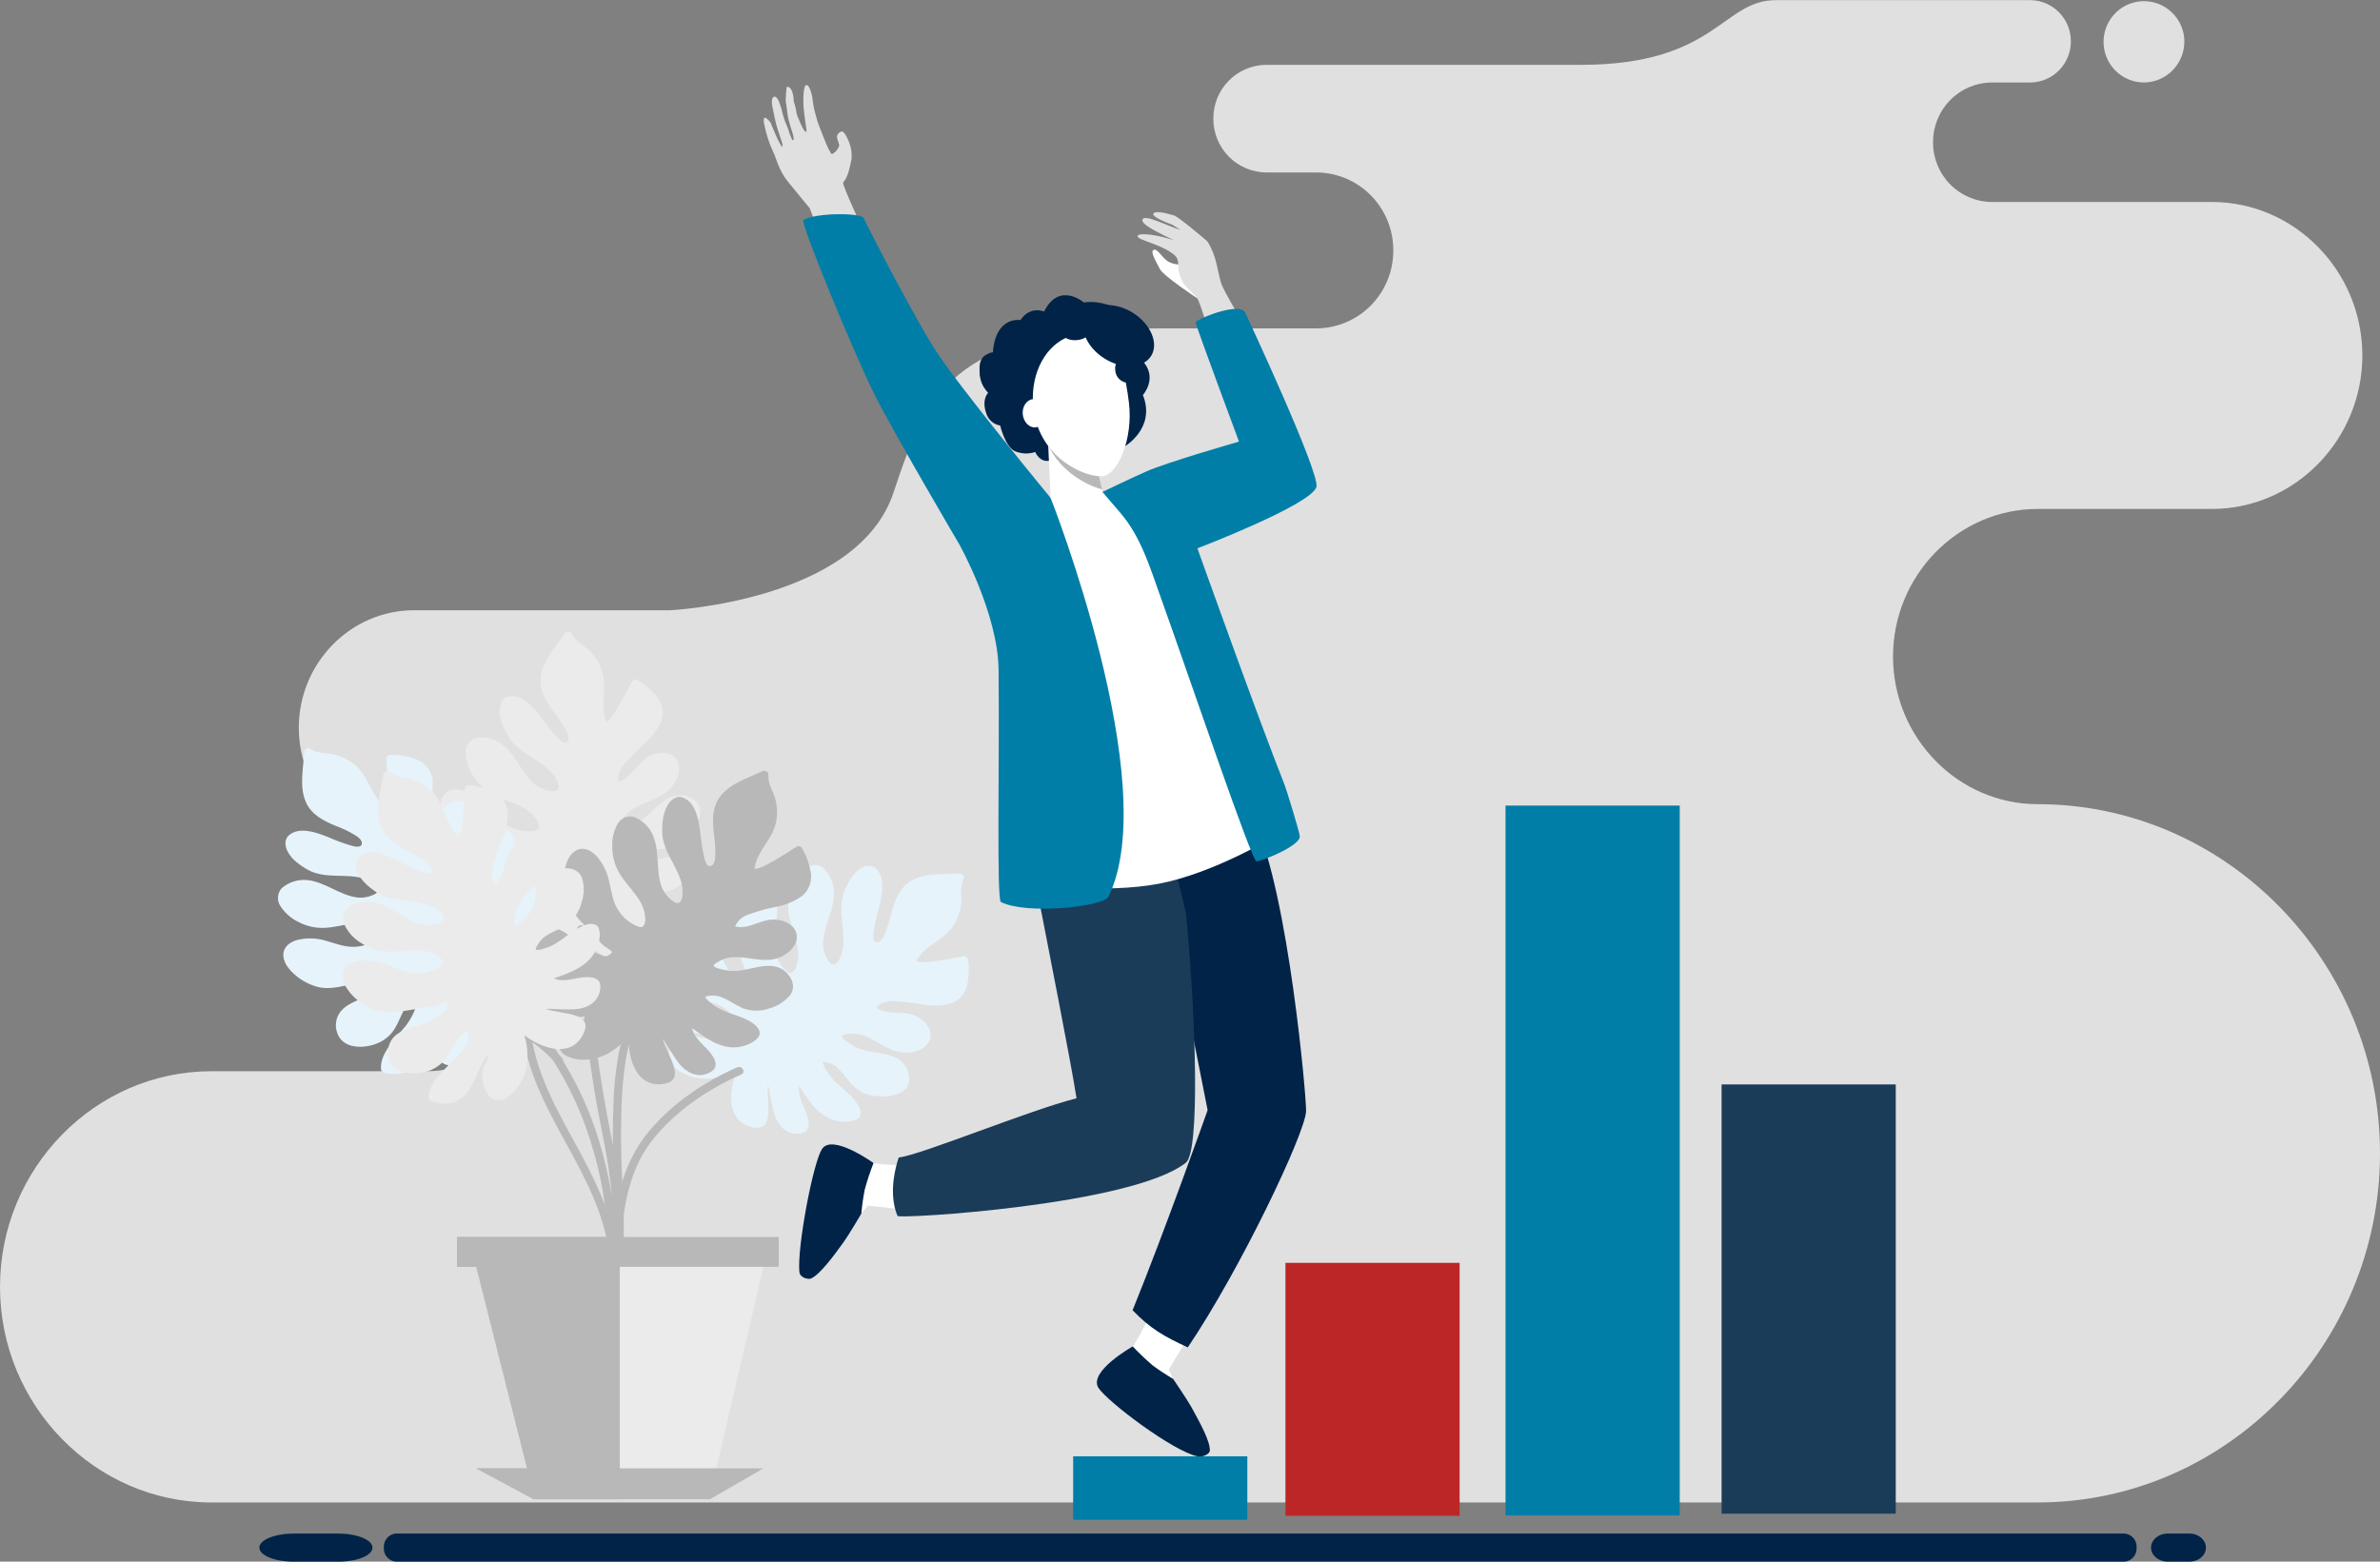 <svg width="320" height="210" viewBox="0 0 320 210" fill="none" xmlns="http://www.w3.org/2000/svg">
<rect x="0" y="0" width="320" height="210" fill="#808080" stroke="none"/>
<g clip-path="url(#clip0_2800_35277)">
<path fill-rule="evenodd" clip-rule="evenodd" d="M291.436 206.224H294.371C295.594 206.224 296.596 207.074 296.596 208.115C296.596 209.171 295.594 210 294.371 210H291.436C290.213 210 289.215 209.15 289.215 208.115C289.215 207.074 290.213 206.224 291.436 206.224Z" fill="#012348"/>
<path fill-rule="evenodd" clip-rule="evenodd" d="M39.457 206.229H45.5C48.02 206.229 50.083 207.074 50.083 208.115C50.083 209.171 48.02 210 45.5 210H39.457C36.932 210 34.869 209.15 34.869 208.115C34.869 207.074 36.932 206.229 39.457 206.229Z" fill="#012348"/>
<path fill-rule="evenodd" clip-rule="evenodd" d="M285.666 206.224H53.185C52.73 206.271 52.31 206.495 52.016 206.848C51.722 207.201 51.577 207.655 51.611 208.115V208.115C51.578 208.573 51.724 209.026 52.018 209.378C52.312 209.73 52.731 209.953 53.185 210H285.666C286.126 209.96 286.552 209.74 286.852 209.387C287.152 209.035 287.304 208.578 287.273 208.115V208.115C287.305 207.651 287.155 207.192 286.854 206.839C286.554 206.485 286.127 206.264 285.666 206.224V206.224Z" fill="#012348"/>
<path fill-rule="evenodd" clip-rule="evenodd" d="M57.459 144.053C61.433 144.014 65.231 142.394 68.021 139.546C70.812 136.699 72.369 132.857 72.352 128.858V128.858C72.369 124.859 70.812 121.016 68.022 118.168C65.231 115.32 61.434 113.699 57.459 113.659H55.663C47.148 113.659 40.176 106.55 40.176 97.857C40.176 89.169 47.148 82.061 55.663 82.061H90.112C90.112 82.061 115.311 80.873 120.141 66.217C124.971 51.561 128.898 44.157 156.58 44.157H177.054C179.797 44.13 182.417 43.013 184.343 41.049C186.269 39.084 187.344 36.433 187.333 33.674V33.674C187.344 30.915 186.269 28.263 184.343 26.299C182.417 24.334 179.797 23.217 177.054 23.19H170.229C168.337 23.171 166.529 22.399 165.2 21.044C163.872 19.688 163.13 17.859 163.137 15.955V15.955C163.128 14.051 163.87 12.221 165.199 10.865C166.528 9.509 168.336 8.738 170.229 8.72H212.516C230.738 8.72 231.541 0.021 238.765 0.021H273.004C274.454 0.037 275.839 0.628 276.857 1.667C277.875 2.706 278.443 4.108 278.438 5.567V5.567C278.439 7.022 277.869 8.419 276.851 9.454C275.834 10.489 274.451 11.077 273.004 11.091H267.78C265.679 11.113 263.671 11.971 262.196 13.477C260.721 14.983 259.897 17.015 259.906 19.129V19.129C259.897 21.243 260.721 23.274 262.196 24.779C263.672 26.284 265.679 27.141 267.78 27.162H297.4C308.524 27.162 317.627 36.452 317.627 47.801C317.627 59.151 308.524 68.44 297.4 68.44H273.98C263.281 68.44 254.525 77.371 254.525 88.293C254.525 99.209 263.281 108.14 273.98 108.14C299.29 108.14 320 129.265 320 155.091C320 180.916 299.29 202.041 273.98 202.041H28.417C12.788 202.041 -2.76006e-05 188.991 -2.76006e-05 173.047C-2.76006e-05 157.103 12.788 144.053 28.417 144.053H57.459V144.053ZM293.699 5.545C293.683 4.468 293.351 3.419 292.745 2.531C292.138 1.642 291.285 0.954 290.29 0.552C289.296 0.151 288.206 0.054 287.158 0.273C286.109 0.493 285.148 1.02 284.396 1.787C283.644 2.555 283.134 3.529 282.931 4.587C282.728 5.645 282.84 6.74 283.253 7.734C283.667 8.729 284.363 9.578 285.255 10.175C286.147 10.772 287.194 11.091 288.265 11.091C288.983 11.085 289.694 10.938 290.355 10.656C291.017 10.374 291.617 9.964 292.121 9.449C292.625 8.934 293.023 8.324 293.293 7.655C293.563 6.985 293.699 6.268 293.693 5.545H293.699Z" fill="#E0E0E0"/>
<path fill-rule="evenodd" clip-rule="evenodd" d="M88.259 93.59C87.537 92.73 86.669 92.004 85.697 91.446C85.636 91.407 85.567 91.381 85.495 91.371C85.423 91.36 85.35 91.365 85.279 91.384C85.209 91.403 85.144 91.437 85.088 91.483C85.031 91.529 84.985 91.587 84.952 91.652C84.227 93.019 83.555 94.409 82.715 95.708C82.451 96.18 82.111 96.605 81.707 96.965C81.658 96.996 81.605 97.023 81.55 97.044C81.55 97.044 81.55 97.044 81.55 97.044C81.489 96.94 81.44 96.831 81.403 96.716C80.762 94.71 81.55 92.56 81.035 90.543C80.72 89.425 80.132 88.405 79.324 87.575C78.495 86.735 77.387 86.339 76.862 85.198C76.829 85.125 76.778 85.062 76.714 85.016C76.649 84.969 76.573 84.941 76.494 84.934H76.395C76.3 84.943 76.209 84.972 76.126 85.02C76.044 85.067 75.973 85.131 75.917 85.209C74.72 86.941 73.04 88.731 72.725 90.902C72.436 92.824 73.47 94.424 74.578 95.882C75.127 96.585 75.619 97.332 76.048 98.116C76.279 98.538 76.678 99.309 76.263 99.753C75.849 100.197 75.166 99.405 74.825 99.045C74.139 98.294 73.501 97.501 72.914 96.669C71.906 95.317 70.289 93.294 68.404 93.653C67.57 93.822 67.228 94.71 67.186 95.438C67.113 96.669 67.711 97.957 68.294 98.966C69.622 101.264 72.337 101.924 74.069 103.777C74.468 104.189 75.57 105.652 74.935 106.249C74.72 106.45 74.211 106.392 73.953 106.36C73.284 106.26 72.646 106.008 72.09 105.621C70.126 104.094 69.418 101.448 67.365 100.001C66.88 99.654 66.33 99.408 65.748 99.278C65.166 99.148 64.565 99.137 63.979 99.246C63.564 99.368 63.202 99.627 62.951 99.982C62.7 100.336 62.576 100.766 62.598 101.2C62.622 102.288 62.957 103.347 63.564 104.248C64.171 105.281 65.034 106.138 66.068 106.735C68.168 107.929 70.793 108.087 72.153 110.258C72.384 110.558 72.49 110.937 72.447 111.314C72.379 111.599 71.98 111.689 71.743 111.736C70.572 111.894 69.38 111.663 68.352 111.076C67.218 110.479 66.399 109.381 65.528 108.467C64.669 107.474 63.559 106.735 62.315 106.328C61.375 106.027 60.215 106.075 59.632 106.957C59.049 107.839 59.196 108.842 59.417 109.724C59.733 110.916 60.325 112.016 61.144 112.935C61.994 113.923 63.333 114.477 64.535 114.884C65.737 115.291 67.087 115.576 68.32 116.03C68.619 116.158 68.936 116.239 69.26 116.268C69.641 116.272 70.02 116.31 70.394 116.379C70.714 116.458 70.504 116.801 70.394 117.023C70.142 117.588 69.344 117.551 68.819 117.588C68.294 117.625 67.853 117.762 67.36 117.762C66.796 117.739 66.235 117.675 65.68 117.572C64.583 117.403 63.417 117.213 62.33 117.541C61.818 117.726 61.365 118.045 61.017 118.466C60.669 118.886 60.439 119.393 60.351 119.933C59.963 122.167 62.451 123.535 64.294 123.82C65.436 123.992 66.601 123.758 67.591 123.16C68.877 122.436 69.885 121.364 71.371 121.174C71.417 121.466 71.382 121.764 71.269 122.037C71.156 122.309 70.969 122.545 70.73 122.716C69.931 123.281 69.044 123.707 68.105 123.978C66.383 124.623 63.858 125.204 62.934 126.999C62.877 127.105 62.856 127.226 62.873 127.345C62.89 127.464 62.945 127.574 63.029 127.659C63.794 128.485 64.823 129.014 65.937 129.154C66.896 129.161 67.831 128.851 68.599 128.272C69.974 127.343 71.16 125.911 72.715 125.267C72.45 125.667 72.107 126.009 71.707 126.271C70.979 126.879 70.486 127.726 70.315 128.663C69.995 130.094 70.489 131.652 72.163 131.652C73.091 131.581 73.983 131.266 74.751 130.738C75.608 130.194 76.327 129.456 76.851 128.584C77.501 127.501 77.926 126.297 78.101 125.045C79.502 127.781 82.531 130.649 85.403 128.288C87.85 126.26 83.828 124.702 82.227 123.112C82.542 123.255 82.847 123.408 83.135 123.551C83.965 123.978 84.768 124.448 85.639 124.813C87.256 125.473 89.073 125.41 90.039 123.725C90.879 122.294 89.141 121.612 88.075 121.301C87.209 121.037 85.592 120.773 84.967 119.885C87.099 120.107 89.482 120.414 91.32 119.13C92.16 118.565 93.157 117.493 93.262 116.426C93.346 115.576 92.406 115.259 91.734 115.201C89.923 115.011 88.149 115.829 86.317 115.766C85.879 115.754 85.443 115.701 85.015 115.608C84.85 115.572 84.69 115.519 84.537 115.449C84.482 115.422 84.429 115.39 84.379 115.354C84.391 115.319 84.409 115.287 84.432 115.259C84.606 115.079 84.802 114.921 85.015 114.789C85.469 114.492 85.987 114.311 86.527 114.261C87.577 114.134 88.626 114.261 89.713 114.087C90.87 113.848 91.91 113.216 92.658 112.296C93.427 111.506 93.943 110.501 94.139 109.413C94.254 108.282 93.582 107.543 92.59 107.152C89.813 106.096 88.186 108.974 86.217 110.279C85.67 110.615 85.08 110.874 84.463 111.05C84.222 111.113 83.503 111.367 83.266 111.177C83.13 111.05 83.608 110.295 83.692 110.157C84.079 109.533 84.622 109.021 85.267 108.673C86.915 107.717 88.942 107.432 90.238 105.922C91.099 104.934 91.771 103.249 90.931 102.051C90.091 100.852 88.065 101.11 86.947 101.866C85.54 102.806 84.847 104.696 83.141 105.135C83.094 104.728 83.132 104.316 83.255 103.926C83.377 103.535 83.579 103.175 83.849 102.869C84.691 101.869 85.605 100.934 86.584 100.07C87.552 99.237 88.334 98.208 88.879 97.049C89.095 96.47 89.152 95.843 89.043 95.234C88.934 94.624 88.663 94.056 88.259 93.59V93.59Z" fill="#EBEBEB"/>
<path fill-rule="evenodd" clip-rule="evenodd" d="M130.063 132.407C130.289 131.305 130.321 130.172 130.158 129.059C130.137 128.913 130.059 128.781 129.942 128.692C129.825 128.603 129.678 128.564 129.533 128.584C128.016 128.869 126.509 129.186 124.976 129.339C124.444 129.417 123.903 129.406 123.375 129.307C123.32 129.292 123.267 129.271 123.217 129.244C123.216 129.233 123.216 129.223 123.217 129.212C123.259 129.101 123.315 128.996 123.385 128.901C124.546 127.137 126.714 126.445 127.974 124.781C128.651 123.849 129.08 122.758 129.223 121.613C129.37 120.43 128.987 119.315 129.559 118.201C129.769 117.789 129.339 117.43 128.966 117.456C126.866 117.583 124.43 117.366 122.54 118.433C120.865 119.41 120.246 121.232 119.784 122.996C119.583 123.866 119.315 124.719 118.981 125.547C118.776 125.985 118.409 126.772 117.826 126.709C117.243 126.646 117.416 125.653 117.479 125.125C117.652 124.122 117.876 123.13 118.151 122.151C118.577 120.53 119.175 118 117.716 116.727C117.075 116.173 116.183 116.442 115.558 116.88C114.571 117.572 113.92 118.835 113.5 119.917C112.539 122.405 113.694 124.95 113.327 127.469C113.248 128.05 112.802 129.814 111.93 129.688C111.631 129.656 111.374 129.202 111.243 128.964C110.896 128.381 110.696 127.721 110.66 127.042C110.66 124.559 112.272 122.357 112.125 119.838C112.056 118.627 111.521 117.49 110.634 116.669C109.888 116.072 108.943 116.294 108.229 116.796C107.399 117.489 106.782 118.405 106.45 119.437C106.019 120.557 105.883 121.771 106.056 122.959C106.408 125.32 107.92 127.491 107.074 129.941C106.984 130.308 106.754 130.625 106.434 130.823C106.166 130.95 105.856 130.696 105.667 130.543C104.825 129.707 104.273 128.62 104.092 127.443C103.867 126.17 104.213 124.845 104.392 123.588C104.627 122.292 104.519 120.957 104.077 119.717C103.725 118.808 102.974 117.926 101.919 118.005C100.953 118.069 100.176 118.824 99.625 119.563C98.892 120.545 98.401 121.687 98.192 122.896C97.94 124.185 98.333 125.584 98.764 126.799C99.194 128.013 99.814 129.218 100.208 130.496C100.293 130.813 100.426 131.116 100.601 131.393C100.837 131.693 101.046 132.013 101.226 132.349C101.357 132.666 100.969 132.698 100.701 132.761C100.113 132.883 99.651 132.233 99.273 131.848C98.895 131.462 98.543 131.187 98.223 130.791C97.889 130.333 97.591 129.849 97.331 129.344C96.852 128.313 96.153 127.401 95.283 126.672C94.824 126.38 94.296 126.217 93.753 126.201C93.21 126.184 92.672 126.314 92.196 126.577C90.201 127.665 90.679 130.48 91.593 132.117C92.18 133.119 93.084 133.894 94.16 134.319C95.525 134.847 96.974 135.011 98.034 136.078C97.835 136.287 97.584 136.438 97.306 136.513C97.028 136.588 96.736 136.586 96.459 136.506C95.515 136.242 94.626 135.809 93.834 135.228C92.259 134.288 90.254 132.635 88.285 133.025C88.166 133.039 88.055 133.094 87.971 133.181C87.887 133.267 87.835 133.38 87.823 133.501C87.649 134.616 87.872 135.757 88.453 136.722C89.041 137.483 89.86 138.03 90.784 138.28C92.359 138.808 94.218 138.845 95.677 139.664C95.202 139.716 94.722 139.662 94.27 139.506C93.348 139.301 92.383 139.436 91.551 139.886C90.228 140.514 89.325 141.866 90.349 143.187C90.978 143.878 91.779 144.388 92.669 144.665C93.623 145.018 94.647 145.137 95.656 145.014C96.9 144.853 98.1 144.447 99.189 143.82C97.913 146.619 97.562 150.771 101.184 151.589C104.281 152.249 102.995 148.114 103.258 145.864C103.347 146.192 103.41 146.54 103.473 146.857C103.657 147.781 103.788 148.711 104.045 149.609C104.528 151.304 105.694 152.693 107.605 152.424C109.253 152.186 108.707 150.411 108.292 149.371C107.961 148.521 107.179 147.058 107.479 146.023C108.618 147.876 109.878 149.904 111.988 150.596C112.944 150.897 114.413 151.024 115.306 150.459C116.03 149.984 115.694 149.054 115.306 148.489C114.319 146.931 112.592 146.039 111.505 144.544C111.241 144.193 111.011 143.819 110.817 143.424C110.744 143.273 110.684 143.116 110.639 142.954C110.634 142.891 110.634 142.827 110.639 142.764C110.665 142.764 110.697 142.764 110.733 142.764C110.983 142.79 111.228 142.849 111.463 142.938C111.984 143.105 112.454 143.403 112.828 143.805C113.574 144.56 114.13 145.484 114.928 146.207C115.83 146.979 116.972 147.409 118.157 147.422C119.243 147.541 120.339 147.331 121.306 146.82C122.251 146.223 122.425 145.236 122.104 144.179C121.217 141.349 117.968 141.85 115.721 141.095C115.128 140.865 114.567 140.56 114.051 140.187C113.836 140.028 113.196 139.616 113.206 139.321C113.206 139.146 114.088 139.036 114.256 139.02C114.971 138.938 115.696 139.047 116.356 139.337C118.12 140.06 119.6 141.475 121.606 141.571C122.913 141.634 124.63 141.127 125.055 139.712C125.48 138.296 124.005 136.881 122.74 136.458C121.165 135.93 119.222 136.537 117.815 135.481C118.102 135.189 118.447 134.962 118.829 134.815C119.21 134.668 119.618 134.606 120.025 134.631C121.332 134.679 122.634 134.821 123.921 135.059C125.164 135.31 126.446 135.288 127.68 134.995C128.275 134.826 128.812 134.495 129.233 134.038C129.653 133.582 129.941 133.018 130.063 132.407V132.407Z" fill="#E6F3FA"/>
<path fill-rule="evenodd" clip-rule="evenodd" d="M55.768 102.029C54.711 101.658 53.596 101.48 52.477 101.501C52.405 101.501 52.333 101.516 52.267 101.545C52.201 101.573 52.141 101.616 52.092 101.669C52.043 101.722 52.005 101.784 51.981 101.853C51.956 101.921 51.947 101.994 51.952 102.066C52.031 103.608 52.172 105.166 52.114 106.708C52.126 107.245 52.05 107.781 51.889 108.293C51.858 108.339 51.83 108.386 51.805 108.435C51.805 108.435 51.805 108.435 51.805 108.435C51.695 108.383 51.594 108.313 51.505 108.229C49.931 106.846 49.505 104.596 48.03 103.133C47.187 102.343 46.163 101.775 45.048 101.48C43.909 101.184 42.749 101.417 41.72 100.709C41.352 100.445 40.927 100.836 40.906 101.237C40.764 103.35 40.25 105.747 41.085 107.765C41.82 109.555 43.531 110.405 45.232 111.097C46.062 111.4 46.861 111.78 47.621 112.233C48.046 112.481 48.781 112.956 48.639 113.521C48.497 114.086 47.521 113.801 47.064 113.664C46.094 113.368 45.143 113.015 44.214 112.608C42.639 111.979 40.255 111.066 38.806 112.354C38.182 112.956 38.334 113.865 38.685 114.525C39.211 115.581 40.402 116.415 41.426 116.981C43.741 118.238 46.408 117.424 48.854 118.116C49.411 118.253 51.101 118.935 50.865 119.78C50.781 120.065 50.309 120.308 50.067 120.382C49.449 120.655 48.77 120.762 48.098 120.693C45.636 120.408 43.673 118.523 41.169 118.333C39.971 118.258 38.791 118.654 37.877 119.436C37.586 119.761 37.41 120.174 37.378 120.61C37.346 121.046 37.459 121.48 37.699 121.845C38.287 122.754 39.111 123.485 40.082 123.957C41.132 124.522 42.309 124.803 43.5 124.776C45.883 124.728 48.224 123.482 50.519 124.649C50.695 124.715 50.856 124.816 50.993 124.946C51.13 125.076 51.24 125.231 51.316 125.404C51.395 125.684 51.106 125.969 50.928 126.128C49.997 126.863 48.857 127.281 47.673 127.321C46.403 127.385 45.132 126.883 43.92 126.534C42.672 126.14 41.342 126.085 40.066 126.376C39.121 126.598 38.161 127.226 38.098 128.298C38.035 129.27 38.685 130.152 39.331 130.781C40.208 131.64 41.275 132.277 42.444 132.64C43.678 133.046 45.117 132.83 46.355 132.56C47.594 132.291 48.886 131.821 50.183 131.599C50.506 131.551 50.82 131.457 51.117 131.319C51.442 131.096 51.795 130.919 52.167 130.791C52.471 130.696 52.466 131.076 52.498 131.319C52.561 131.932 51.847 132.323 51.448 132.624C51.049 132.925 50.687 133.284 50.272 133.537C49.779 133.806 49.266 134.038 48.739 134.229C47.689 134.668 46.613 135.09 45.857 135.94C45.506 136.359 45.277 136.867 45.192 137.408C45.108 137.948 45.173 138.502 45.379 139.009C46.182 141.121 49.012 141.021 50.749 140.297C51.819 139.861 52.7 139.059 53.238 138.032C53.962 136.743 54.288 135.312 55.464 134.382C55.651 134.606 55.772 134.878 55.812 135.168C55.852 135.458 55.81 135.753 55.69 136.02C55.302 136.92 54.77 137.749 54.115 138.475C52.965 139.907 51.101 141.697 51.222 143.73C51.229 143.851 51.273 143.967 51.349 144.061C51.424 144.156 51.526 144.225 51.642 144.258C52.723 144.562 53.876 144.478 54.902 144.021C55.725 143.539 56.366 142.796 56.724 141.908C57.432 140.414 57.727 138.56 58.719 137.208C58.694 137.687 58.576 138.157 58.372 138.592C58.057 139.489 58.068 140.469 58.404 141.359C58.86 142.743 60.078 143.815 61.517 142.943C62.275 142.407 62.878 141.678 63.265 140.831C63.727 139.92 63.972 138.912 63.979 137.889C63.984 136.62 63.734 135.362 63.244 134.192C65.837 135.824 69.906 136.706 71.155 133.184C72.205 130.194 67.969 130.95 65.785 130.4C66.121 130.353 66.467 130.321 66.793 130.305C67.722 130.242 68.656 130.226 69.586 130.083C71.302 129.819 72.83 128.811 72.804 126.915C72.804 125.246 70.951 125.557 69.874 125.858C68.998 126.08 67.465 126.677 66.473 126.233C68.436 125.341 70.609 124.348 71.549 122.32C71.985 121.39 72.289 119.943 71.838 118.998C71.46 118.211 70.51 118.433 69.895 118.718C68.242 119.505 67.129 121.111 65.533 122.019C65.154 122.241 64.75 122.418 64.331 122.547C64.176 122.603 64.016 122.643 63.853 122.669C63.79 122.677 63.727 122.677 63.664 122.669C63.659 122.634 63.659 122.598 63.664 122.563C63.716 122.319 63.804 122.083 63.926 121.866C64.16 121.372 64.508 120.941 64.94 120.609C65.795 119.965 66.772 119.553 67.565 118.818C68.434 118.018 69.001 116.939 69.171 115.766C69.438 114.69 69.368 113.558 68.972 112.523C68.499 111.504 67.533 111.203 66.494 111.393C63.569 111.921 63.643 115.227 62.614 117.371C62.322 117.936 61.95 118.455 61.512 118.914C61.338 119.114 60.855 119.695 60.551 119.669C60.378 119.632 60.383 118.739 60.393 118.565C60.402 117.834 60.601 117.119 60.971 116.489C61.91 114.821 63.48 113.516 63.832 111.551C64.058 110.258 63.785 108.467 62.451 107.855C61.034 107.226 59.511 108.552 58.929 109.777C58.209 111.287 58.572 113.284 57.354 114.556C57.102 114.231 56.922 113.856 56.826 113.455C56.73 113.054 56.721 112.638 56.797 112.233C57.003 110.936 57.308 109.658 57.711 108.409C58.115 107.2 58.26 105.918 58.136 104.649C58.014 104.037 57.729 103.471 57.312 103.009C56.895 102.548 56.362 102.209 55.768 102.029V102.029Z" fill="#E6F3FA"/>
<path fill-rule="evenodd" clip-rule="evenodd" d="M108.996 117.229C108.801 116.113 108.412 115.04 107.846 114.06C107.812 113.997 107.764 113.941 107.707 113.896C107.65 113.852 107.585 113.82 107.515 113.802C107.445 113.784 107.372 113.781 107.301 113.793C107.229 113.804 107.161 113.831 107.101 113.87C105.788 114.673 104.513 115.555 103.137 116.247C102.674 116.526 102.166 116.723 101.636 116.828H101.473C101.473 116.828 101.473 116.828 101.473 116.796C101.467 116.68 101.48 116.564 101.51 116.453C101.945 114.377 103.699 112.93 104.261 110.913C104.549 109.794 104.549 108.62 104.261 107.501C103.967 106.355 103.211 105.441 103.316 104.2C103.363 103.741 102.833 103.566 102.497 103.709C100.596 104.623 98.239 105.293 96.89 107.047C95.683 108.557 95.777 110.474 96.008 112.296C96.132 113.171 96.188 114.054 96.176 114.937C96.176 115.465 96.108 116.321 95.535 116.463C94.963 116.606 94.764 115.613 94.643 115.127C94.429 114.13 94.273 113.121 94.176 112.106C93.971 110.437 93.604 107.881 91.777 107.242C90.968 106.946 90.244 107.543 89.829 108.172C89.162 109.18 89.026 110.596 89.031 111.758C89.031 114.435 91.057 116.368 91.656 118.84C91.792 119.421 92.018 121.227 91.173 121.433C90.879 121.512 90.469 121.179 90.265 121.026C89.735 120.603 89.313 120.06 89.031 119.442C88.091 117.145 88.795 114.499 87.734 112.206C87.231 111.113 86.317 110.264 85.193 109.846C84.77 109.74 84.324 109.781 83.927 109.963C83.53 110.146 83.207 110.458 83.01 110.849C82.491 111.801 82.252 112.882 82.322 113.965C82.331 115.167 82.653 116.345 83.256 117.382C84.448 119.458 86.648 120.905 86.758 123.498C86.803 123.871 86.708 124.248 86.49 124.554C86.285 124.76 85.897 124.633 85.671 124.554C84.578 124.093 83.658 123.294 83.046 122.273C82.374 121.185 82.212 119.817 81.912 118.576C81.659 117.29 81.068 116.095 80.201 115.116C79.539 114.393 78.521 113.854 77.576 114.298C76.631 114.742 76.258 115.713 76.001 116.595C75.687 117.788 75.653 119.037 75.901 120.245C76.143 121.517 77.019 122.695 77.854 123.641C78.689 124.586 79.723 125.515 80.558 126.535C80.753 126.797 80.985 127.03 81.246 127.227C81.576 127.421 81.89 127.642 82.185 127.887C82.411 128.108 82.07 128.299 81.855 128.452C81.366 128.8 80.668 128.362 80.201 128.14C79.734 127.918 79.277 127.792 78.857 127.543C78.378 127.241 77.922 126.904 77.492 126.535C76.626 125.843 75.718 125.088 74.61 124.818C74.076 124.717 73.526 124.762 73.015 124.948C72.505 125.134 72.053 125.454 71.707 125.874C70.247 127.623 71.707 130.057 73.187 131.24C74.094 131.953 75.218 132.327 76.368 132.297C77.844 132.328 79.245 131.922 80.616 132.503C80.508 132.774 80.329 133.011 80.096 133.186C79.863 133.361 79.587 133.468 79.298 133.495C78.332 133.593 77.356 133.518 76.416 133.274C74.599 132.973 72.132 132.217 70.442 133.274C70.34 133.339 70.26 133.434 70.215 133.547C70.17 133.66 70.161 133.784 70.19 133.902C70.438 135.005 71.064 135.985 71.959 136.669C72.783 137.157 73.745 137.356 74.694 137.235C76.353 137.145 78.096 136.5 79.76 136.733C79.33 136.942 78.862 137.061 78.385 137.081C77.451 137.238 76.602 137.722 75.991 138.449C74.998 139.532 74.657 141.122 76.096 141.972C76.938 142.374 77.868 142.556 78.799 142.5C79.809 142.448 80.796 142.176 81.692 141.703C82.794 141.091 83.762 140.261 84.537 139.263C84.38 142.347 85.587 146.355 89.262 145.743C92.412 145.241 89.666 141.856 89.089 139.669C89.299 139.954 89.477 140.234 89.661 140.52C90.16 141.306 90.622 142.104 91.194 142.864C92.244 144.264 93.866 145.114 95.53 144.169C96.979 143.319 95.814 141.872 95.052 141.053C94.438 140.393 93.168 139.326 93.068 138.254C94.795 139.542 96.743 140.974 98.943 140.836C99.94 140.773 101.357 140.308 101.966 139.463C102.465 138.756 101.819 138.032 101.268 137.625C99.782 136.569 97.845 136.368 96.291 135.391C95.92 135.153 95.569 134.885 95.242 134.589C95.121 134.477 95.009 134.357 94.906 134.23C94.871 134.169 94.843 134.106 94.822 134.039C94.822 134.039 94.874 134.008 94.906 134.008C95.148 133.934 95.398 133.891 95.651 133.881C96.193 133.845 96.735 133.949 97.226 134.182C98.208 134.604 99.058 135.265 100.066 135.645C101.186 136.015 102.398 135.993 103.505 135.582C104.563 135.279 105.51 134.671 106.229 133.833C106.885 132.92 106.681 131.932 106.014 131.098C104.145 128.784 101.289 130.453 98.943 130.57C98.304 130.583 97.666 130.509 97.047 130.348C96.795 130.284 96.06 130.142 95.955 129.862C95.882 129.688 96.675 129.276 96.822 129.181C97.469 128.843 98.193 128.681 98.922 128.711C100.827 128.711 102.717 129.466 104.602 128.837C105.83 128.399 107.227 127.295 107.127 125.832C106.996 124.248 105.111 123.582 103.772 123.662C102.087 123.757 100.528 125.029 98.843 124.575C99.006 124.202 99.245 123.868 99.546 123.595C99.846 123.322 100.2 123.116 100.586 122.991C101.816 122.546 103.078 122.193 104.36 121.935C105.61 121.707 106.796 121.214 107.841 120.488C108.306 120.098 108.659 119.591 108.862 119.017C109.065 118.444 109.111 117.826 108.996 117.229V117.229Z" fill="#B8B8B8"/>
<path fill-rule="evenodd" clip-rule="evenodd" d="M100.895 106.545C100.26 109.333 99.714 112.132 98.916 114.852C98.131 117.639 96.929 120.288 95.352 122.711C92.06 127.776 87.871 132.154 84.485 137.139C84.428 137.216 84.398 137.308 84.398 137.403C84.398 137.499 84.428 137.591 84.485 137.668C83.87 138.937 83.432 140.286 83.183 141.676C82.756 144.04 82.517 146.435 82.469 148.837C82.353 151.763 82.374 154.673 82.511 157.599C82.663 161.027 82.899 164.465 82.752 167.903C82.752 168.125 82.752 168.31 82.721 168.516C82.679 169.223 83.771 169.223 83.813 168.516C83.937 165.154 83.882 161.789 83.65 158.434C83.503 155.444 83.44 152.471 83.55 149.455C83.585 147.137 83.779 144.823 84.133 142.532C84.495 140.456 85.067 138.095 86.621 136.585C86.713 136.497 86.77 136.378 86.782 136.251C86.793 136.124 86.759 135.997 86.684 135.893C89.834 131.568 93.483 127.591 96.417 123.091C97.953 120.676 99.137 118.053 99.935 115.301C100.764 112.518 101.321 109.656 101.961 106.825C102.119 106.154 101.069 105.853 100.895 106.545Z" fill="#B8B8B8"/>
<path fill-rule="evenodd" clip-rule="evenodd" d="M82.983 168.7C82.39 163.319 79.933 158.508 77.387 153.849C74.841 149.191 72.211 144.523 71.434 139.22C71.334 138.513 70.279 138.808 70.384 139.506C71.933 150.068 80.71 157.99 81.897 168.7C81.965 169.392 83.062 169.392 82.983 168.7Z" fill="#B8B8B8"/>
<path fill-rule="evenodd" clip-rule="evenodd" d="M99.121 143.53C94.422 145.59 89.824 148.753 86.674 152.857C85.034 155.077 83.885 157.625 83.303 160.33C83.022 157.54 82.594 154.767 82.022 152.022C80.773 145.635 79.844 139.189 79.24 132.708C79.004 130.126 78.825 127.549 78.715 124.95C78.678 124.243 77.581 124.243 77.613 124.95C77.974 132.123 78.73 139.271 79.875 146.361C80.626 151.177 81.891 155.909 82.248 160.773C81.836 158.149 81.225 155.561 80.421 153.031C79.293 149.407 77.716 145.939 75.728 142.711C75.737 142.635 75.728 142.557 75.704 142.484C75.679 142.411 75.639 142.344 75.586 142.289C75.45 142.146 75.313 141.988 75.177 141.829C74.683 141.074 74.158 140.35 73.602 139.627C73.554 139.566 73.491 139.518 73.42 139.487C73.349 139.455 73.271 139.443 73.194 139.449C73.117 139.455 73.042 139.48 72.977 139.522C72.912 139.565 72.858 139.622 72.82 139.69C71.973 139.03 71.066 138.451 70.111 137.963C67.864 136.796 65.055 136.025 63.968 133.448C63.696 132.803 62.751 133.369 63.024 134.013C64.1 136.58 66.698 137.52 69.008 138.639C71.021 139.606 72.836 140.944 74.358 142.584C76.52 145.973 78.217 149.64 79.403 153.485C80.902 158.126 81.685 162.971 81.723 167.85V167.945C81.711 168.021 81.715 168.099 81.736 168.173C81.757 168.248 81.794 168.316 81.844 168.375C81.894 168.433 81.956 168.48 82.026 168.511C82.096 168.543 82.172 168.559 82.248 168.558C82.395 169.06 83.298 168.98 83.335 168.352C83.734 163.129 84.322 157.657 87.65 153.395C90.721 149.461 95.173 146.456 99.688 144.475C100.323 144.19 99.767 143.245 99.121 143.53Z" fill="#B8B8B8"/>
<path fill-rule="evenodd" clip-rule="evenodd" d="M66.273 106.434C65.252 105.966 64.158 105.68 63.039 105.589C62.966 105.581 62.891 105.588 62.821 105.611C62.75 105.634 62.685 105.672 62.63 105.722C62.575 105.771 62.531 105.833 62.501 105.901C62.471 105.969 62.456 106.043 62.456 106.117C62.383 107.659 62.367 109.217 62.168 110.759C62.127 111.295 62.001 111.821 61.795 112.317C61.795 112.317 61.716 112.423 61.685 112.455C61.578 112.398 61.485 112.319 61.412 112.222C59.963 110.696 59.763 108.415 58.44 106.809C57.68 105.938 56.714 105.273 55.632 104.876C54.514 104.48 53.348 104.607 52.387 103.788C52.036 103.503 51.589 103.836 51.526 104.2C51.19 106.313 50.434 108.636 51.075 110.744C51.637 112.597 53.264 113.606 54.881 114.44C55.677 114.832 56.439 115.289 57.159 115.808C57.548 116.088 58.209 116.627 58.041 117.192C57.873 117.757 56.907 117.35 56.467 117.192C55.522 116.828 54.629 116.342 53.726 115.888C52.251 115.101 49.936 113.949 48.382 115.101C47.694 115.629 47.762 116.548 48.046 117.24C48.497 118.37 49.579 119.283 50.539 119.944C52.729 121.438 55.459 120.857 57.826 121.787C58.351 121.987 59.973 122.843 59.664 123.656C59.553 123.942 59.06 124.095 58.813 124.184C58.172 124.397 57.488 124.446 56.824 124.327C54.403 123.799 52.624 121.718 50.146 121.29C48.962 121.102 47.751 121.384 46.77 122.077C46.451 122.372 46.237 122.766 46.164 123.196C46.091 123.626 46.162 124.069 46.366 124.454C46.848 125.432 47.603 126.247 48.539 126.799C49.528 127.462 50.668 127.862 51.852 127.961C54.235 128.119 56.666 127.126 58.85 128.515C59.019 128.595 59.17 128.708 59.294 128.848C59.419 128.987 59.514 129.151 59.574 129.328C59.622 129.614 59.301 129.883 59.118 130.01C58.127 130.664 56.95 130.972 55.768 130.886C54.493 130.823 53.275 130.195 52.093 129.74C50.882 129.238 49.562 129.056 48.261 129.212C47.3 129.365 46.292 129.904 46.119 130.939C45.946 131.974 46.529 132.846 47.111 133.553C47.911 134.484 48.913 135.216 50.041 135.692C51.227 136.221 52.666 136.147 53.931 136.004C55.196 135.861 56.556 135.502 57.842 135.407C58.166 135.393 58.486 135.323 58.787 135.201C59.124 135.038 59.475 134.907 59.837 134.81C60.168 134.747 60.11 135.143 60.12 135.391C60.12 136.004 59.375 136.337 58.923 136.606C58.472 136.875 58.115 137.171 57.674 137.388C57.163 137.603 56.636 137.779 56.099 137.916C55.049 138.243 53.899 138.576 53.065 139.331C52.689 139.705 52.415 140.171 52.272 140.683C52.128 141.195 52.119 141.735 52.246 142.252C52.849 144.454 55.679 144.613 57.469 144.074C58.574 143.721 59.525 143 60.168 142.03C61.013 140.821 61.475 139.437 62.74 138.634C62.904 138.875 62.997 139.157 63.008 139.449C63.019 139.74 62.948 140.029 62.803 140.282C62.331 141.138 61.721 141.909 60.997 142.563C59.721 143.889 57.69 145.489 57.621 147.507C57.607 147.629 57.636 147.753 57.704 147.856C57.771 147.959 57.872 148.036 57.989 148.072C59.033 148.477 60.183 148.511 61.249 148.167C62.115 147.752 62.824 147.067 63.27 146.213C64.126 144.797 64.588 142.975 65.711 141.718C65.644 142.198 65.48 142.658 65.228 143.07C64.827 143.936 64.745 144.917 64.997 145.838C65.323 147.253 66.425 148.447 67.937 147.723C68.751 147.264 69.424 146.591 69.885 145.774C70.427 144.92 70.765 143.951 70.872 142.944C70.999 141.683 70.87 140.409 70.494 139.199C72.93 141.053 76.893 142.368 78.463 138.962C79.817 136.083 75.518 136.432 73.386 135.677C73.724 135.653 74.062 135.653 74.4 135.677C75.334 135.708 76.269 135.772 77.198 135.724C78.941 135.629 80.552 134.795 80.715 132.841C80.857 131.193 79.004 131.335 77.901 131.488C77.009 131.647 75.423 132.091 74.484 131.552C76.515 130.86 78.778 130.073 79.912 128.156C80.437 127.274 80.873 125.859 80.51 124.866C80.216 124.047 79.245 124.174 78.605 124.412C76.883 125.04 75.623 126.524 73.954 127.274C73.549 127.441 73.133 127.579 72.709 127.686C72.545 127.721 72.378 127.74 72.21 127.744C72.148 127.744 72.087 127.735 72.027 127.718C72.023 127.686 72.023 127.654 72.027 127.623C72.1 127.388 72.208 127.165 72.347 126.962C72.624 126.484 73.016 126.083 73.486 125.795C74.394 125.23 75.413 124.897 76.284 124.285C77.224 123.563 77.893 122.543 78.185 121.391C78.546 120.347 78.583 119.218 78.29 118.153C77.922 117.097 76.988 116.69 75.927 116.764C72.972 117.018 72.73 120.324 71.502 122.352C71.158 122.888 70.737 123.37 70.252 123.783C70.063 123.973 69.523 124.507 69.229 124.427C69.055 124.38 69.155 123.498 69.171 123.329C69.256 122.601 69.523 121.907 69.948 121.311C71.04 119.727 72.736 118.592 73.271 116.669C73.623 115.412 73.518 113.622 72.247 112.898C70.898 112.111 69.26 113.273 68.573 114.44C67.712 115.888 67.879 117.9 66.541 119.03C66.322 118.689 66.18 118.306 66.123 117.904C66.066 117.503 66.095 117.095 66.21 116.706C66.537 115.426 66.964 114.174 67.486 112.962C68.003 111.799 68.269 110.539 68.268 109.265C68.219 108.656 68.007 108.072 67.656 107.574C67.305 107.076 66.828 106.682 66.273 106.434Z" fill="#EBEBEB"/>
<path fill-rule="evenodd" clip-rule="evenodd" d="M95.446 201.133H71.77L64.021 170.348H102.654L95.446 201.133Z" fill="#EBEBEB"/>
<path d="M104.701 166.34H61.443V170.353H104.701V166.34Z" fill="#B8B8B8"/>
<path fill-rule="evenodd" clip-rule="evenodd" d="M83.335 170.348H64.021L71.77 201.133H83.335V170.348Z" fill="#B8B8B8"/>
<path fill-rule="evenodd" clip-rule="evenodd" d="M95.446 201.608H71.77L64.021 197.452H102.654L95.446 201.608Z" fill="#B8B8B8"/>
<path fill-rule="evenodd" clip-rule="evenodd" d="M83.335 197.452H64.021L71.77 201.608H83.335V197.452Z" fill="#B8B8B8"/>
<path d="M83.345 166.34H61.443V170.353H83.345V166.34Z" fill="#B8B8B8"/>
<path fill-rule="evenodd" clip-rule="evenodd" d="M162.649 106.793C162.834 106.432 162.916 106.026 162.885 105.621C162.855 105.216 162.713 104.827 162.475 104.499C162.238 104.17 161.914 103.914 161.541 103.76C161.167 103.605 160.758 103.558 160.36 103.624C160.434 102.924 160.287 102.217 159.939 101.606C159.591 100.994 159.061 100.508 158.422 100.218C157.805 100.006 157.134 100.014 156.522 100.24C155.909 100.466 155.392 100.896 155.057 101.459C154.007 100.603 153.01 99.262 151.661 99.082C150.312 98.903 148.731 99.743 148.626 101.105C148.238 100.577 147.639 100.086 147.051 100.387C146.772 100.547 146.556 100.798 146.437 101.098C146.319 101.399 146.306 101.731 146.401 102.04C145.23 101.48 143.476 101.739 142.668 102.753C142.277 103.274 142.066 103.909 142.066 104.562C142.066 105.214 142.277 105.849 142.668 106.371L162.649 106.793Z" fill="#C8E0F4"/>
<path fill-rule="evenodd" clip-rule="evenodd" d="M159.074 35.532C158.394 35.633 157.7 35.511 157.094 35.184C156.155 34.624 155.661 33.383 155.115 33.599C154.569 33.816 155.514 35.284 155.955 36.187C156.396 37.09 161.005 40.138 161.005 40.138L159.074 35.532Z" fill="white"/>
<path fill-rule="evenodd" clip-rule="evenodd" d="M109.201 12.987C109.201 12.987 109.353 14.149 109.426 14.524C109.5 14.899 109.909 16.314 109.909 16.314C109.909 16.314 111.547 20.856 111.878 20.724C112.326 20.486 112.668 20.089 112.839 19.609C112.839 19.303 112.539 18.717 112.539 18.405C112.548 18.223 112.621 18.051 112.746 17.918C112.87 17.785 113.037 17.702 113.217 17.682C113.616 17.682 114.193 19.198 114.193 19.198C114.446 19.884 114.55 20.617 114.498 21.347C113.936 24.442 113.421 24.209 113.364 24.611C113.306 25.012 116.057 30.975 116.057 30.975L125.26 49.016C124.798 49.702 123.932 49.945 123.249 50.32C121.149 51.873 120.461 51.487 118.325 52.871C117.154 50.077 109.642 30.056 108.875 27.996C108.875 27.996 106.98 25.73 105.836 24.299C104.691 22.868 104.261 20.972 103.998 20.518C103.43 19.31 103.012 18.036 102.754 16.726C102.386 14.862 103.61 16.494 103.61 16.494C103.61 16.494 104.933 19.831 105.185 19.704C105.437 19.578 104.544 17.798 104.135 15.743C104.024 15.215 103.919 14.687 103.825 14.217C103.573 12.944 104.292 12.469 104.77 13.747C104.989 14.33 105.165 14.928 105.295 15.538C105.449 16.096 105.651 16.641 105.899 17.164C106.072 17.742 106.282 18.309 106.528 18.86C106.57 18.807 106.786 18.965 106.686 18.405C106.565 17.724 105.983 16.325 105.883 15.316C105.83 14.745 105.636 13.557 105.636 13.557C105.636 13.557 105.694 11.719 105.809 11.693C106.413 11.524 106.738 12.807 106.712 13.584C106.909 14.157 107.047 14.75 107.122 15.353C107.122 15.353 108.035 17.84 108.397 17.735C108.55 17.682 108.177 16.103 108.051 14.502C107.941 13.013 108.082 11.497 108.376 11.445C108.896 11.339 109.201 12.987 109.201 12.987Z" fill="#E0E0E0"/>
<path fill-rule="evenodd" clip-rule="evenodd" d="M145.739 40.682C145.739 40.682 142.411 37.798 140.374 41.912C139.811 41.674 139.18 41.659 138.606 41.87C138.033 42.08 137.56 42.501 137.282 43.048C137.282 43.048 133.812 42.367 133.491 47.516C133.491 47.516 131.727 47.363 131.701 49.459C131.674 50.687 132.084 51.883 132.856 52.834C132.856 52.834 131.958 53.663 132.588 55.528C132.71 55.962 132.952 56.352 133.287 56.653C133.622 56.953 134.035 57.151 134.478 57.223C134.478 57.223 135.103 59.916 136.363 60.629C137.251 61.039 138.261 61.093 139.187 60.782C139.187 60.782 139.76 62.219 141.119 61.95C142.479 61.68 144.054 60.201 145.65 60.64C147.246 61.078 151.178 60.059 151.178 60.059C151.178 60.059 155.456 57.598 153.666 53.119C153.666 53.119 155.813 50.753 153.498 48.398C153.498 48.398 154.606 44.231 151.398 42.16C148.191 40.09 145.739 40.682 145.739 40.682Z" fill="#012348"/>
<path fill-rule="evenodd" clip-rule="evenodd" d="M123.364 156.765C123.364 156.765 118.115 156.685 117.212 156.353C116.309 156.02 112.366 160.62 113.437 162.637C114.041 163.778 115.563 163.466 115.563 163.466L116.687 162.125L123.406 162.849L123.364 156.765Z" fill="white"/>
<path fill-rule="evenodd" clip-rule="evenodd" d="M155.141 175.814C155.141 175.814 152.852 180.567 152.159 181.249C151.466 181.93 153.965 187.475 156.233 187.349C157.509 187.28 157.882 185.764 157.882 185.764L157.141 184.18L160.643 178.37L155.141 175.814Z" fill="white"/>
<path fill-rule="evenodd" clip-rule="evenodd" d="M152.301 181.059C153.154 181.966 154.057 182.825 155.005 183.631C155.881 184.276 156.79 184.873 157.729 185.421C157.729 185.421 159.619 188.199 160.16 189.171C161.357 191.347 162.706 193.781 162.67 195.059C162.67 195.477 161.788 196.005 161.005 195.836C157.745 195.175 148.931 188.526 147.692 186.636C146.29 184.433 152.301 181.059 152.301 181.059Z" fill="#012348"/>
<path fill-rule="evenodd" clip-rule="evenodd" d="M168.723 110.564C168.345 109.761 167.988 109.027 167.646 108.34C164.35 109.397 160.627 110.601 156.79 111.831L157.735 126.302C157.63 125.188 162.37 149.291 162.37 149.291C162.37 149.291 156.512 165.801 152.28 176.194C154.679 178.666 156.433 179.68 159.703 181.19C166.822 170.628 175.453 152.46 175.605 149.455C175.689 147.718 173.211 120.149 168.723 110.564Z" fill="#012348"/>
<path fill-rule="evenodd" clip-rule="evenodd" d="M139.061 117.715C140.962 127.628 143.965 142.632 144.742 147.691C138.405 149.276 123.664 155.381 120.834 155.65C119.994 158.175 119.69 161.164 120.671 163.509C120.866 163.958 152.233 162.057 159.446 156.353C161.326 154.863 160.848 137.287 159.446 122.711L156.785 111.826C150.417 113.875 144.547 115.845 139.061 117.715Z" fill="#1B3C59"/>
<path fill-rule="evenodd" clip-rule="evenodd" d="M155.446 64.326L148.238 66.164C148.238 66.164 142.731 66.803 141.256 66.956C141.13 66.956 138.158 95.713 137.807 106.455C137.455 117.197 138.715 118.972 138.715 118.972C138.715 118.972 148.689 120.202 155.803 118.84C163.221 117.43 171.248 112.529 171.248 112.529C171.248 112.529 162.701 93.373 160.806 87.147C158.911 80.92 155.446 64.326 155.446 64.326Z" fill="white"/>
<path fill-rule="evenodd" clip-rule="evenodd" d="M141.261 66.956C141.261 66.956 129.333 52.501 125.895 47.283C123.086 43.011 116.403 30.029 116.13 29.327C115.857 28.625 109.783 28.551 108.019 29.586C107.542 29.855 114.728 47.315 117.537 52.961C120.136 58.173 129.013 73.251 129.013 73.251C129.013 73.251 134.195 82.531 134.263 90.094C134.394 102.647 133.985 120.804 134.567 121.295C138.053 123.044 148.369 121.945 149.041 120.572C156.448 105.409 141.261 66.956 141.261 66.956Z" fill="#007EA7"/>
<path fill-rule="evenodd" clip-rule="evenodd" d="M147.361 62.414L148.301 66.423C148.301 66.423 150.096 72.158 148.637 73.452C147.178 74.746 141.256 66.956 141.256 66.956L140.789 56.605L147.361 62.414Z" fill="white"/>
<path fill-rule="evenodd" clip-rule="evenodd" d="M140.967 59.953C142.605 63.344 145.912 65.198 148.185 65.816L147.387 62.414L140.815 56.605L140.967 59.953Z" fill="#B8B8B8"/>
<path fill-rule="evenodd" clip-rule="evenodd" d="M131.743 50.426C131.895 52.01 132.908 53.188 134.006 53.066C135.103 52.945 135.859 51.603 135.701 50.024C135.544 48.445 134.536 47.283 133.444 47.384C132.352 47.484 131.591 48.862 131.743 50.426Z" fill="#012348"/>
<path fill-rule="evenodd" clip-rule="evenodd" d="M137.082 43.724C137.177 44.632 138.326 45.25 139.66 45.123C140.993 44.997 141.996 44.152 141.907 43.243C141.817 42.335 140.668 41.717 139.339 41.86C138.011 42.002 136.998 42.831 137.082 43.724Z" fill="#012348"/>
<path fill-rule="evenodd" clip-rule="evenodd" d="M143.35 45.409C144.073 45.082 144.859 44.918 145.652 44.929C146.444 44.94 147.225 45.125 147.939 45.471C148.653 45.817 149.283 46.316 149.786 46.933C150.288 47.55 150.65 48.27 150.847 49.042C151.272 50.742 151.589 52.467 151.797 54.207C152.348 58.96 150.359 63.825 148.217 64.031C146.075 64.237 139.843 61.765 138.967 55.052C138.426 50.885 140.122 46.908 143.35 45.409Z" fill="white"/>
<path fill-rule="evenodd" clip-rule="evenodd" d="M140.6 55.411C140.705 56.468 140.075 57.376 139.245 57.471C138.416 57.566 137.618 56.769 137.513 55.723C137.408 54.677 138.038 53.753 138.872 53.679C139.707 53.605 140.5 54.36 140.6 55.411Z" fill="white"/>
<path fill-rule="evenodd" clip-rule="evenodd" d="M152.406 42.118C154.795 43.671 155.834 46.275 154.732 47.928C153.629 49.581 150.789 49.702 148.406 48.15C146.022 46.597 144.972 44.004 146.085 42.34C147.198 40.676 150.018 40.581 152.406 42.118Z" fill="#012348"/>
<path fill-rule="evenodd" clip-rule="evenodd" d="M146.742 44.152C146.815 44.917 145.954 45.625 144.82 45.736C143.686 45.847 142.72 45.324 142.626 44.548C142.531 43.771 143.408 43.074 144.547 42.963C145.686 42.852 146.684 43.386 146.742 44.152Z" fill="#012348"/>
<path fill-rule="evenodd" clip-rule="evenodd" d="M153.456 49.444C153.491 49.681 153.477 49.923 153.416 50.155C153.355 50.387 153.248 50.605 153.101 50.794C152.954 50.983 152.77 51.14 152.561 51.256C152.352 51.371 152.122 51.443 151.884 51.467C151.647 51.491 151.407 51.465 151.18 51.393C150.952 51.321 150.741 51.203 150.561 51.046C150.38 50.89 150.232 50.698 150.127 50.482C150.022 50.267 149.962 50.032 149.949 49.792C149.915 49.554 149.928 49.312 149.989 49.08C150.051 48.848 150.158 48.631 150.305 48.442C150.452 48.253 150.635 48.096 150.844 47.98C151.053 47.864 151.284 47.792 151.521 47.769C151.759 47.745 151.998 47.77 152.226 47.842C152.454 47.915 152.664 48.033 152.845 48.189C153.026 48.346 153.173 48.538 153.278 48.753C153.384 48.969 153.444 49.204 153.456 49.444V49.444Z" fill="#012348"/>
<path fill-rule="evenodd" clip-rule="evenodd" d="M117.448 156.4C116.992 157.561 116.599 158.746 116.272 159.949C116.058 161.022 115.904 162.107 115.81 163.197C115.81 163.197 114.114 166.081 113.458 166.989C112.009 169.007 110.219 171.404 109.048 171.922C108.67 172.075 107.531 171.853 107.473 170.987C107.185 167.649 109.3 156.469 110.497 154.552C111.852 152.349 117.448 156.4 117.448 156.4Z" fill="#012348"/>
<path fill-rule="evenodd" clip-rule="evenodd" d="M167.179 43.555C165.809 41.242 164.659 39.219 164.302 38.39C163.945 37.56 163.609 35.337 163.284 34.481C163.051 33.773 162.734 33.096 162.339 32.464C162.234 32.332 158.423 29.137 157.882 28.984C157.21 28.799 155.462 28.244 155.084 28.709C154.706 29.174 157.635 30.225 157.635 30.225L158.722 30.922C156.863 30.341 153.997 28.809 153.624 29.485C153.251 30.161 155.992 31.402 157.892 32.332C156.034 31.661 153.083 31.181 152.957 31.741C152.832 32.3 156.244 32.797 157.997 34.381C158.643 34.973 158.323 36.113 158.549 36.747C158.693 37.303 158.935 37.829 159.262 38.3L161.005 40.127C161.351 40.933 161.648 41.758 161.898 42.599C162.181 43.555 162.754 44.928 163.074 46.169C163.074 46.248 163.116 46.312 163.132 46.391C164.667 45.748 166.047 44.781 167.179 43.555V43.555Z" fill="#E0E0E0"/>
<path fill-rule="evenodd" clip-rule="evenodd" d="M167.389 41.965C167.389 41.965 177.621 63.835 176.991 65.52C176.077 67.975 160.995 73.737 160.995 73.737C160.995 73.737 169.163 96.605 172.628 105.304C172.98 106.17 174.728 111.895 174.76 112.449C174.88 113.717 169.594 115.85 168.938 115.824C168.281 115.798 160.223 91.937 156.007 80.17C154.58 76.183 153.383 72.174 150.632 68.963L148.227 66.153C148.227 66.153 152.322 64.189 154.154 63.386C156.889 62.166 166.586 59.383 166.586 59.383C166.586 59.383 161.168 44.822 160.753 43.386C160.643 43.011 166.455 40.566 167.389 41.965Z" fill="#007EA7"/>
<path d="M167.709 195.835H144.29V204.37H167.709V195.835Z" fill="#007EA7"/>
<path d="M225.845 108.33H202.426V203.794H225.845V108.33Z" fill="#007EA7"/>
<path d="M196.252 169.82H172.833V203.837H196.252V169.82Z" fill="#BD2626"/>
<path d="M254.892 145.827H231.473V203.552H254.892V145.827Z" fill="#1B3C59"/>
</g>
<defs>
<clipPath id="clip0_2800_35277">
<rect width="320" height="210" fill="white"/>
</clipPath>
</defs>
</svg>
